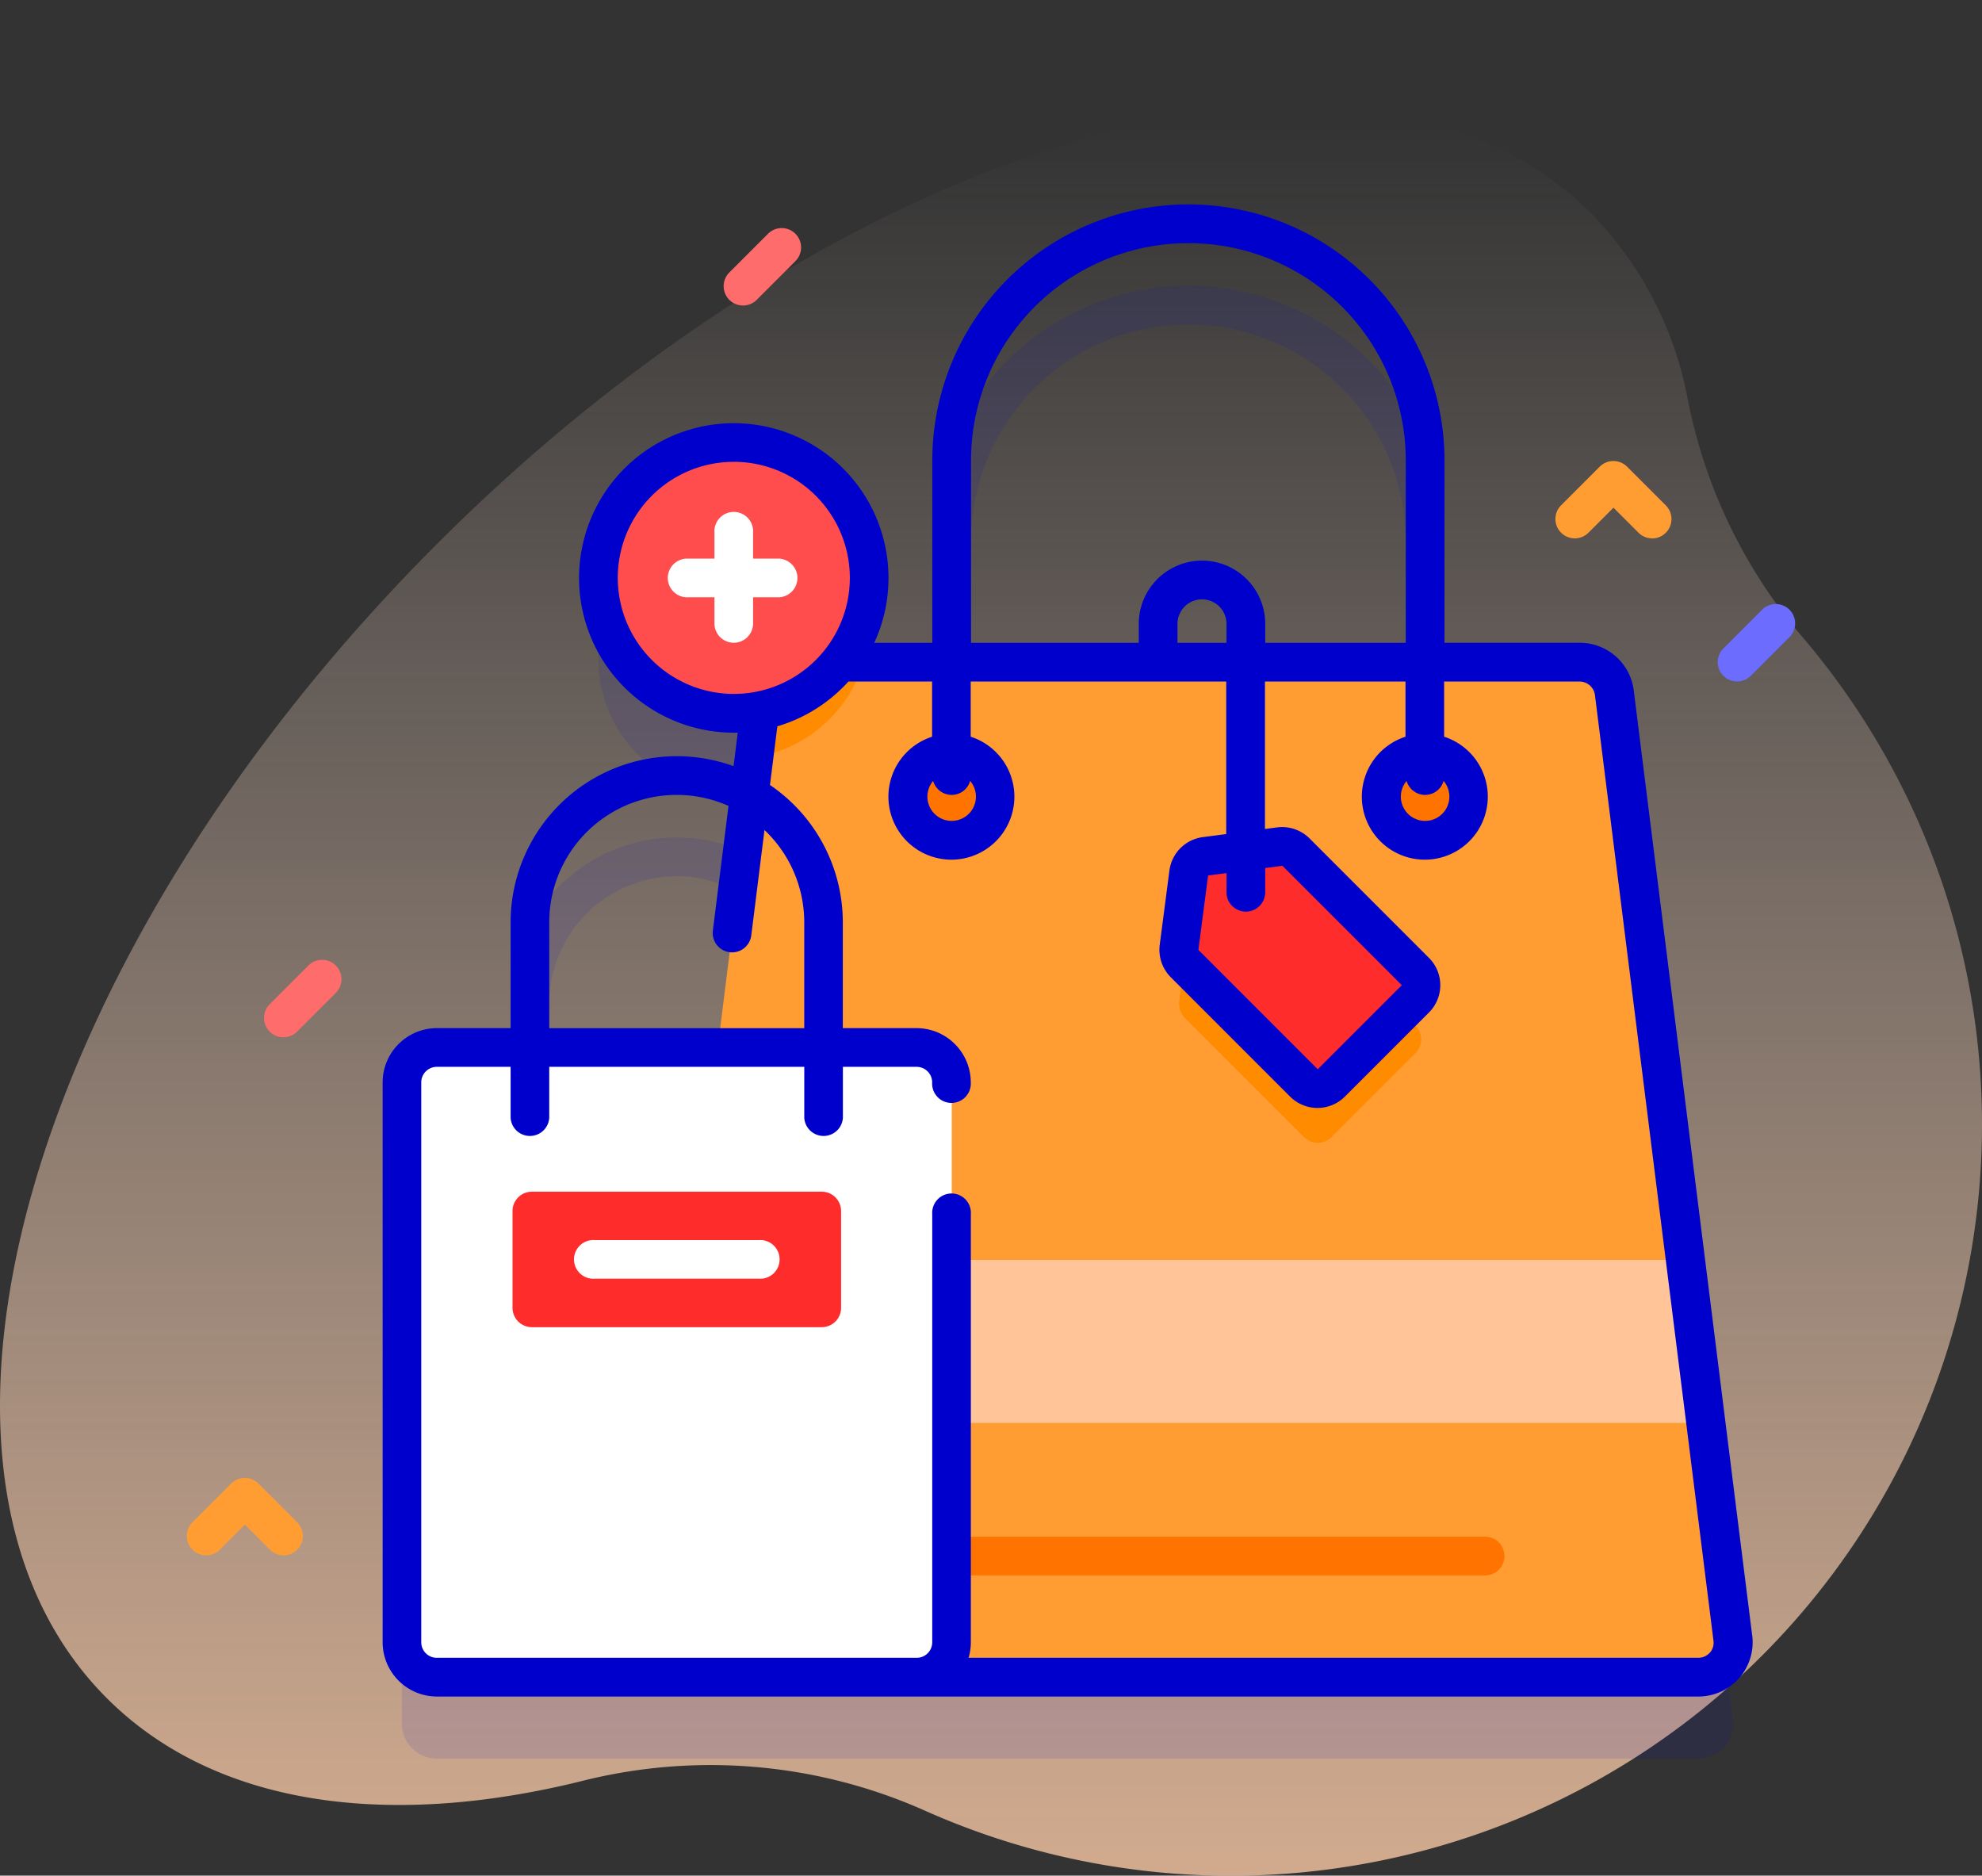 <svg id="_006-shopping-bag" data-name="006-shopping-bag" xmlns="http://www.w3.org/2000/svg" xmlns:xlink="http://www.w3.org/1999/xlink" width="107.754" height="101.957" viewBox="0 0 107.754 101.957">
  <rect x="0" y="0" width="107.754" height="101.957" fill="#333333" stroke="none"/>
  <defs>
    <linearGradient id="linear-gradient" x1="0.5" y1="1.249" x2="0.5" y2="0.073" gradientUnits="objectBoundingBox">
      <stop offset="0.002" stop-color="#ffc599"/>
      <stop offset="0.992" stop-color="#ffe8dc" stop-opacity="0"/>
    </linearGradient>
  </defs>
  <path id="Tracé_179" data-name="Tracé 179" d="M97.917,56.289a28.248,28.248,0,0,1-6.149-12.776,19.635,19.635,0,0,0-5.253-10.158c-12.369-12.369-40.463-4.33-62.75,17.957s-30.327,50.381-17.957,62.75c5.88,5.88,15.312,7.146,25.985,4.464a28.641,28.641,0,0,1,18.581,1.69A40.841,40.841,0,0,0,97.917,56.289Z" transform="translate(0 -21.75)" fill="url(#linear-gradient)"/>
  <ellipse id="Ellipse_13" data-name="Ellipse 13" cx="7.36" cy="7.36" rx="7.36" ry="7.36" transform="translate(32.534 28.475)" fill="#00c" opacity="0.1"/>
  <path id="Tracé_180" data-name="Tracé 180" d="M176.2,151.726l-6.44-51.381a1.9,1.9,0,0,0-1.884-1.663h-7.362V87.723a13.923,13.923,0,1,0-27.846,0V98.682H125.31a1.9,1.9,0,0,0-1.882,1.663l-.44,3.508-.116.922a9.03,9.03,0,0,0-13.128,8.054v6.8h-4.008a1.9,1.9,0,0,0-1.9,1.9v30.435a1.9,1.9,0,0,0,1.9,1.9h68.584a1.9,1.9,0,0,0,1.882-2.132Zm-41.426-64a11.818,11.818,0,1,1,23.637,0V98.682H134.776ZM111.85,112.83a6.927,6.927,0,0,1,10.739-5.789l-1.578,12.589h-9.161v-6.8Z" transform="translate(-81.986 -58.268)" fill="#00c" opacity="0.1"/>
  <path id="Tracé_181" data-name="Tracé 181" d="M223.583,226.206H168.129a1.9,1.9,0,0,1-1.882-2.132l6-47.873.44-3.508a1.9,1.9,0,0,1,1.882-1.663h42.569a1.9,1.9,0,0,1,1.884,1.663l6.44,51.381A1.9,1.9,0,0,1,223.583,226.206Z" transform="translate(-131.248 -135.035)" fill="#ff9d33"/>
  <path id="Tracé_182" data-name="Tracé 182" d="M200.77,171.03a7.369,7.369,0,0,1-5.945,5.171l.44-3.508a1.9,1.9,0,0,1,1.882-1.663Z" transform="translate(-153.823 -135.035)" fill="#ff8b00"/>
  <path id="Tracé_183" data-name="Tracé 183" d="M317.436,240.915l-4.57,4.57a1.052,1.052,0,0,1-1.488,0l-6.489-6.489a1.052,1.052,0,0,1-.3-.88l.527-4.042a1.052,1.052,0,0,1,.907-.907l4.042-.527a1.052,1.052,0,0,1,.88.3l6.489,6.489A1.052,1.052,0,0,1,317.436,240.915Z" transform="translate(-240.479 -183.67)" fill="#ff8b00"/>
  <path id="Tracé_184" data-name="Tracé 184" d="M229.552,334.288H173.265l1.111-8.858h54.064Z" transform="translate(-136.8 -256.941)" fill="#ffc599"/>
  <path id="Tracé_185" data-name="Tracé 185" d="M274.773,399.013H246.887a1.052,1.052,0,0,1,0-2.1h27.886a1.052,1.052,0,1,1,0,2.1Z" transform="translate(-194.097 -313.376)" fill="#ff7300"/>
  <path id="Tracé_186" data-name="Tracé 186" fill="none" stroke="#00c" stroke-linecap="round" stroke-linejoin="round" stroke-miterlimit="10" stroke-width="10"/>
  <ellipse id="Ellipse_14" data-name="Ellipse 14" cx="2.371" cy="2.371" rx="2.371" ry="2.371" transform="translate(49.367 40.93)" fill="#ff7300"/>
  <ellipse id="Ellipse_15" data-name="Ellipse 15" cx="2.371" cy="2.371" rx="2.371" ry="2.371" transform="translate(75.108 40.93)" fill="#ff7300"/>
  <path id="Tracé_187" data-name="Tracé 187" d="M103.84,272.457v30.435a1.9,1.9,0,0,0,1.9,1.9h26.09a1.9,1.9,0,0,0,1.9-1.9V272.457a1.9,1.9,0,0,0-1.9-1.9h-26.09A1.9,1.9,0,0,0,103.84,272.457Z" transform="translate(-81.986 -213.619)" fill="#fff"/>
  <path id="Tracé_188" data-name="Tracé 188" d="M317.436,226.915l-4.57,4.57a1.052,1.052,0,0,1-1.488,0l-6.489-6.489a1.052,1.052,0,0,1-.3-.88l.527-4.042a1.052,1.052,0,0,1,.907-.907l4.042-.527a1.052,1.052,0,0,1,.88.3l6.489,6.489A1.052,1.052,0,0,1,317.436,226.915Z" transform="translate(-240.479 -172.617)" fill="#ff2c2c"/>
  <path id="Tracé_189" data-name="Tracé 189" d="M149.21,315.166H133.451a1.052,1.052,0,0,1-1.052-1.052v-5.261a1.052,1.052,0,0,1,1.052-1.052H149.21a1.052,1.052,0,0,1,1.052,1.052v5.261A1.052,1.052,0,0,1,149.21,315.166Z" transform="translate(-104.535 -243.021)" fill="#ff2c2c"/>
  <path id="Tracé_190" data-name="Tracé 190" d="M158.585,322.4H149.64a1.052,1.052,0,1,1,0-2.1h8.944a1.052,1.052,0,1,1,0,2.1Z" transform="translate(-117.317 -252.89)" fill="#fff"/>
  <ellipse id="Ellipse_16" data-name="Ellipse 16" cx="7.36" cy="7.36" rx="7.36" ry="7.36" transform="translate(32.534 24.055)" fill="#ff4d4d"/>
  <path id="Tracé_191" data-name="Tracé 191" d="M173.3,130.593,166.86,79.212a2.954,2.954,0,0,0-2.926-2.583h-7.362V66.722a13.923,13.923,0,0,0-27.846,0V76.63h-3.157a8.411,8.411,0,1,0-7.634,4.885c.072,0,.143,0,.215-.005l-.229,1.826A9.037,9.037,0,0,0,105.8,91.829v5.747h-4.008a2.952,2.952,0,0,0-2.949,2.949V130.96a2.952,2.952,0,0,0,2.949,2.949h68.584a2.949,2.949,0,0,0,2.926-3.316ZM130.83,66.722a11.818,11.818,0,0,1,23.637,0V76.63h-7.641V75.6a3.437,3.437,0,1,0-6.875,0V76.63H130.83Zm13.891,9.908h-2.666V75.6a1.333,1.333,0,1,1,2.666,0V76.63ZM111.626,73.1a6.308,6.308,0,1,1,6.308,6.308A6.315,6.315,0,0,1,111.626,73.1ZM107.9,91.829a6.928,6.928,0,0,1,9.746-6.333l-.85,6.778a1.052,1.052,0,1,0,2.088.262l.718-5.729a6.912,6.912,0,0,1,2.162,5.023v5.747H107.9V91.829Zm63.1,39.69a.836.836,0,0,1-.633.286h-39.67a2.939,2.939,0,0,0,.125-.845V107.681a1.052,1.052,0,1,0-2.1,0V130.96a.845.845,0,0,1-.845.845h-26.09a.845.845,0,0,1-.845-.845V100.525a.845.845,0,0,1,.845-.845H105.8v2.77a1.052,1.052,0,0,0,2.1,0v-2.77h13.865v2.77a1.052,1.052,0,0,0,2.1,0v-2.77h4.008a.845.845,0,0,1,.845.845,1.052,1.052,0,1,0,2.1,0,2.952,2.952,0,0,0-2.949-2.949h-4.008V91.829a9.034,9.034,0,0,0-3.96-7.471l.4-3.188a8.429,8.429,0,0,0,3.864-2.435h4.549v3a3.424,3.424,0,1,0,2.1,0v-3h13.891v8.291l-1.273.166a2.107,2.107,0,0,0-1.815,1.815l-.527,4.042a2.118,2.118,0,0,0,.6,1.76l6.489,6.49a2.107,2.107,0,0,0,2.976,0l4.57-4.57a2.1,2.1,0,0,0,0-2.976l-6.489-6.49a2.116,2.116,0,0,0-1.76-.6l-.665.087V78.735h7.641v3a3.424,3.424,0,1,0,2.1,0v-3h7.362a.846.846,0,0,1,.838.74l6.441,51.381A.834.834,0,0,1,171.008,131.519ZM128.772,84.138a1.046,1.046,0,0,0,2.012,0,1.319,1.319,0,1,1-2.012,0Zm17,7.105a1.052,1.052,0,0,0,1.052-1.052V88.874l.937-.122,6.491,6.489h0l-4.57,4.57-6.489-6.49.527-4.042,1-.13v1.042A1.052,1.052,0,0,0,145.774,91.243Zm8.74-7.105a1.046,1.046,0,0,0,2.012,0,1.319,1.319,0,1,1-2.012,0Z" transform="translate(-78.04 -41.687)" fill="#00c"/>
  <path id="Tracé_192" data-name="Tracé 192" d="M185.612,139.576a1.052,1.052,0,0,1-1.052-1.052V133.58a1.052,1.052,0,1,1,2.1,0v4.943A1.052,1.052,0,0,1,185.612,139.576Z" transform="translate(-145.718 -104.636)" fill="#fff"/>
  <path id="Tracé_193" data-name="Tracé 193" d="M178.811,146.376h-4.943a1.052,1.052,0,1,1,0-2.1h4.943a1.052,1.052,0,0,1,0,2.1Z" transform="translate(-136.445 -113.908)" fill="#fff"/>
  <path id="Tracé_194" data-name="Tracé 194" d="M69.3,252.126a1.052,1.052,0,0,1-.744-1.8l2.1-2.1a1.052,1.052,0,1,1,1.488,1.488l-2.1,2.1A1.048,1.048,0,0,1,69.3,252.126Z" transform="translate(-53.888 -195.741)" fill="#ff6c6c"/>
  <path id="Tracé_195" data-name="Tracé 195" d="M188.007,63.121a1.052,1.052,0,0,1-.744-1.8l2.1-2.1a1.052,1.052,0,0,1,1.488,1.488l-2.1,2.1A1.048,1.048,0,0,1,188.007,63.121Z" transform="translate(-147.608 -46.514)" fill="#ff6c6c"/>
  <path id="Tracé_196" data-name="Tracé 196" d="M407.057,123.266a1.049,1.049,0,0,1-.744-.308l-1.36-1.36-1.36,1.36a1.052,1.052,0,0,1-1.488-1.488l2.1-2.1a1.052,1.052,0,0,1,1.488,0l2.1,2.1a1.052,1.052,0,0,1-.744,1.8Z" transform="translate(-317.234 -94.001)" fill="#ff9d33"/>
  <path id="Tracé_197" data-name="Tracé 197" d="M444.8,160.226a1.052,1.052,0,0,1-.744-1.8l2.1-2.1a1.052,1.052,0,0,1,1.488,1.488l-2.1,2.1A1.049,1.049,0,0,1,444.8,160.226Z" transform="translate(-350.357 -123.182)" fill="#6c6cff"/>
  <path id="Tracé_198" data-name="Tracé 198" d="M53.515,385.93a1.049,1.049,0,0,1-.744-.308l-1.36-1.36-1.36,1.36a1.052,1.052,0,1,1-1.488-1.488l2.1-2.1a1.052,1.052,0,0,1,1.488,0l2.1,2.1a1.052,1.052,0,0,1-.744,1.8Z" transform="translate(-38.098 -301.385)" fill="#ff9d33"/>
</svg>